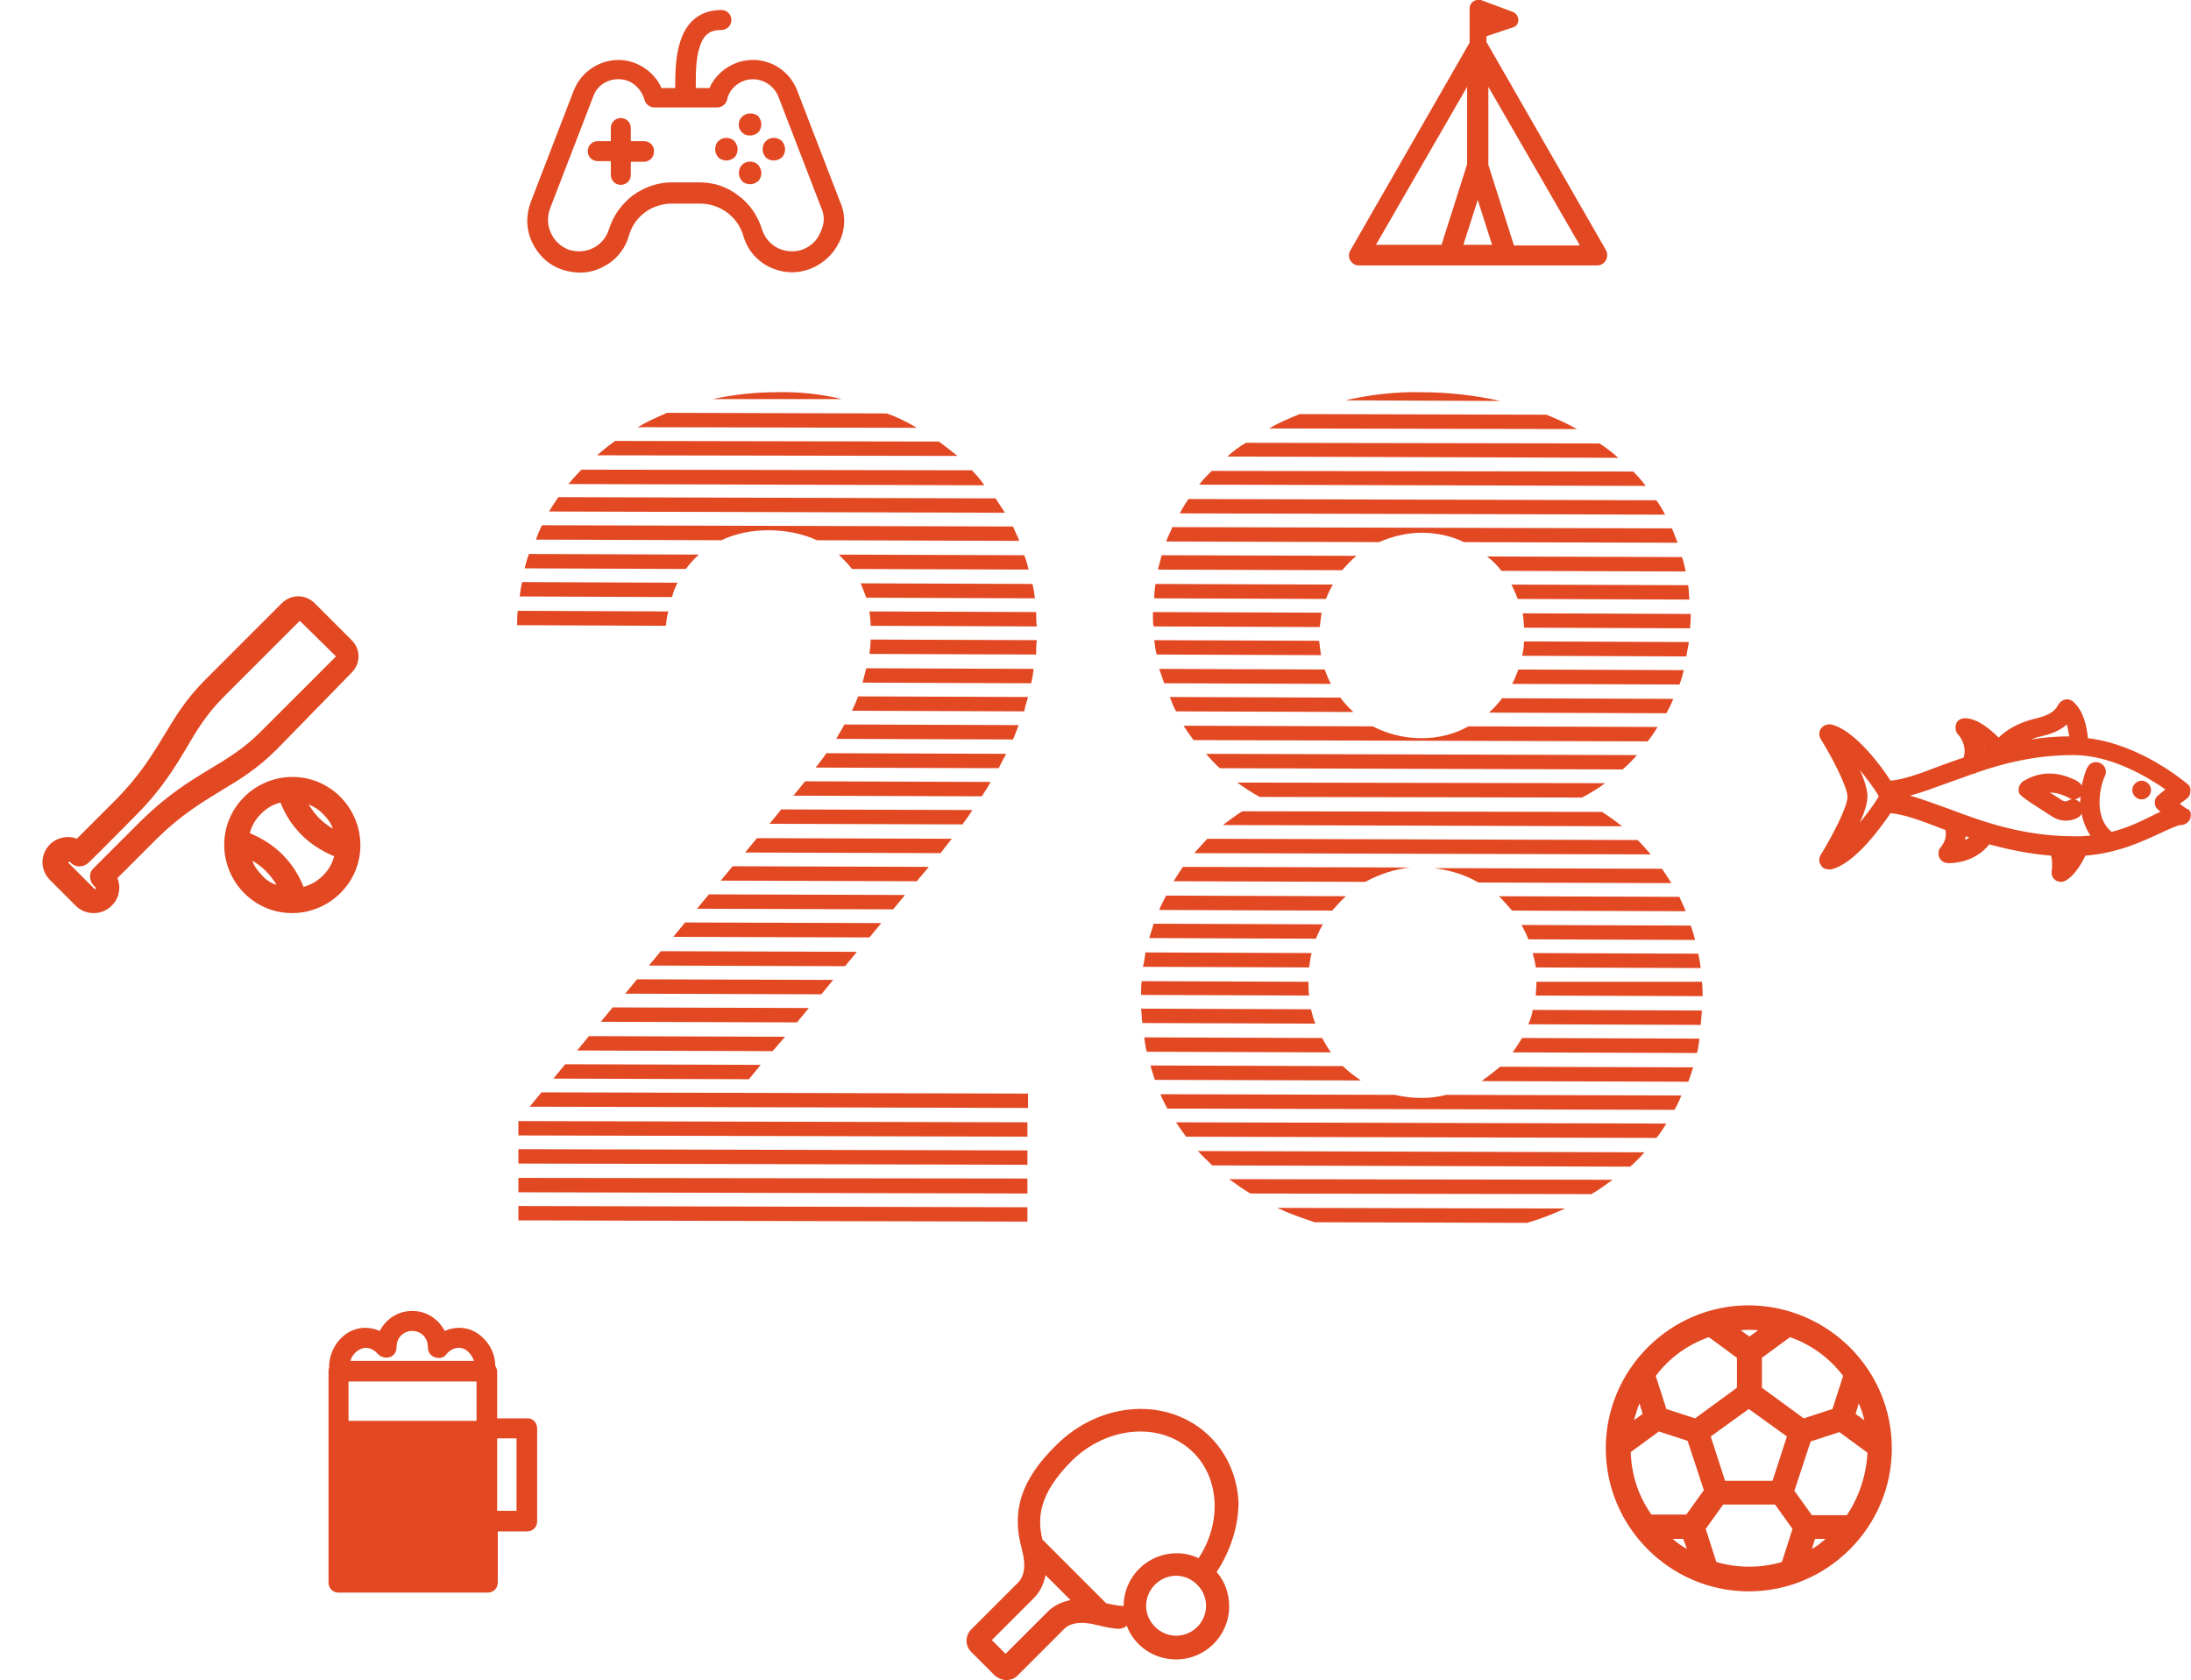 <?xml version="1.0" encoding="utf-8"?>
<!-- Generator: Adobe Illustrator 27.7.0, SVG Export Plug-In . SVG Version: 6.00 Build 0)  -->
<svg version="1.1" id="レイヤー_1" xmlns="http://www.w3.org/2000/svg" xmlns:xlink="http://www.w3.org/1999/xlink" x="0px"
	 y="0px" viewBox="0 0 350.8 269" style="enable-background:new 0 0 350.8 269;" xml:space="preserve">
<style type="text/css">
	.st0{fill:#E24822;}
</style>
<path class="st0" d="M134.8,63.9l-20.7,0c3.3-0.7,6.7-1.1,10.2-1.1C127.9,62.7,131.5,63.1,134.8,63.9z M142,66.2l-35.2-0.1
	c-1.6,0.7-3.2,1.4-4.7,2.3l44.7,0.1C145.3,67.6,143.7,66.8,142,66.2z M150.3,70.7l-51.8-0.1c-1,0.7-2,1.5-2.9,2.3l57.7,0.1
	C152.3,72.2,151.3,71.4,150.3,70.7z M155.6,75.3l-62.5-0.1c-0.7,0.7-1.4,1.5-2.1,2.3l66.6,0.2C157,76.8,156.3,76,155.6,75.3z
	 M159.4,79.8l-70-0.2c-0.5,0.7-1,1.5-1.5,2.3l73,0.2C160.4,81.3,159.9,80.6,159.4,79.8z M123,84.9c2.7,0,5.4,0.5,7.8,1.6l32.4,0.1
	c-0.3-0.8-0.7-1.5-1-2.3l-75.4-0.2c-0.4,0.7-0.7,1.5-1,2.3l29.7,0.1C117.6,85.5,120.2,84.9,123,84.9z M111.9,88.8l-27.2-0.1
	c-0.3,0.7-0.5,1.5-0.7,2.3l25.8,0.1C110.5,90.2,111.2,89.4,111.9,88.8z M136.4,91.1l28.3,0.1c-0.2-0.8-0.4-1.5-0.7-2.3l-29.7-0.1
	C135,89.5,135.8,90.3,136.4,91.1z M108.5,93.3l-24.9-0.1c-0.2,0.8-0.3,1.5-0.4,2.3l24.4,0.1C107.8,94.8,108.1,94,108.5,93.3z
	 M137.8,93.4c0.3,0.7,0.6,1.5,0.9,2.3l27,0.1c-0.1-0.8-0.2-1.5-0.4-2.3L137.8,93.4z M82.9,97.8c-0.1,0.8-0.1,1.5-0.1,2.3l23.8,0.1
	c0.1-0.8,0.2-1.6,0.4-2.3L82.9,97.8z M165.9,98l-26.7-0.1c0.1,0.7,0.2,1.5,0.2,2.3l26.6,0.1C165.9,99.5,165.9,98.7,165.9,98z
	 M166,102.5l-26.6-0.1c0,0.8-0.1,1.5-0.2,2.3l26.7,0.1C165.9,104,165.9,103.3,166,102.5z M165.5,107.1l-26.8-0.1
	c-0.2,0.8-0.4,1.5-0.6,2.3l27,0.1C165.3,108.6,165.4,107.8,165.5,107.1z M164.6,111.6l-27.2-0.1c-0.3,0.8-0.6,1.5-1,2.3l27.6,0.1
	C164.1,113.1,164.4,112.4,164.6,111.6z M163.1,116.1l-27.9-0.1c-0.4,0.8-0.9,1.5-1.3,2.3l28.3,0.1
	C162.5,117.7,162.8,116.9,163.1,116.1z M161.1,120.7l-28.8-0.1c-0.5,0.8-1.1,1.5-1.7,2.3l29.3,0.1
	C160.3,122.2,160.7,121.4,161.1,120.7z M158.6,125.2l-29.7-0.1c-0.6,0.7-1.1,1.4-1.7,2.1l-0.2,0.2l30.2,0.1
	C157.7,126.7,158.2,126,158.6,125.2z M155.7,129.7l-30.6-0.1l-1.9,2.3l30.9,0.1C154.6,131.3,155.2,130.5,155.7,129.7z M152.4,134.3
	l-31.2-0.1l-1.9,2.3l31.3,0.1C151.2,135.8,151.8,135,152.4,134.3z M148.7,138.8l-31.4-0.1l-1.9,2.3l31.4,0.1
	C147.4,140.3,148.1,139.6,148.7,138.8z M144.9,143.3l-31.4-0.1l-1.9,2.3l31.4,0.1L144.9,143.3z M141.1,147.8l-31.4-0.1l-1.9,2.3
	l31.4,0.1L141.1,147.8z M137.2,152.4l-31.4-0.1l-1.9,2.3l31.4,0.1L137.2,152.4z M133.4,156.9l-31.4-0.1l-1.9,2.3l31.4,0.1
	L133.4,156.9z M129.5,161.4l-31.4-0.1l-1.9,2.3l31.4,0.1L129.5,161.4z M125.7,166l-31.4-0.1l-1.9,2.3l31.3,0.1L125.7,166z
	 M121.8,170.5l-31.3-0.1l-1.9,2.3l31.3,0.1L121.8,170.5z M164.5,175.1l-77.8-0.2l-1.9,2.3l79.8,0.2V175.1z M164.5,179.7L83,179.5
	v2.3l81.5,0.2V179.7z M164.5,184.2L83,184v2.3l81.5,0.2V184.2z M164.5,188.7L83,188.6v2.3l81.5,0.2V188.7z M83,193.1v2.3l81.5,0.2
	v-2.3L83,193.1z M215.4,64.1l24.8,0.1c-4-0.9-8.3-1.4-12.6-1.4C223.5,62.7,219.3,63.2,215.4,64.1z M203.2,68.6l49.3,0.1
	c-1.6-0.9-3.2-1.6-4.9-2.3l-39.5-0.1C206.4,67,204.7,67.7,203.2,68.6z M196.5,73.1l62.6,0.2c-0.9-0.8-1.9-1.6-3-2.3l-56.6-0.1
	C198.4,71.5,197.4,72.3,196.5,73.1z M192,77.6l71.5,0.2c-0.6-0.8-1.3-1.6-2-2.3L194,75.4C193.3,76.1,192.6,76.8,192,77.6z
	 M188.9,82.2l77.7,0.2c-0.4-0.8-0.9-1.6-1.4-2.3l-74.9-0.2C189.8,80.6,189.3,81.4,188.9,82.2z M186.7,86.7l34.1,0.1
	c2.1-0.9,4.4-1.5,6.8-1.5c2.4,0,4.7,0.5,6.8,1.5l34.2,0.1c-0.3-0.8-0.6-1.5-0.9-2.3l-80-0.2C187.4,85.2,187,85.9,186.7,86.7z
	 M214.9,91.3c0.7-0.8,1.4-1.6,2.3-2.3L186,88.9c-0.2,0.7-0.4,1.5-0.6,2.3L214.9,91.3z M240.4,91.4l29.5,0.1
	c-0.2-0.8-0.3-1.5-0.6-2.3l-31.2-0.1C239,89.8,239.7,90.5,240.4,91.4z M184.8,95.8l27.5,0.1c0.3-0.8,0.7-1.6,1.1-2.3L185,93.5
	C184.9,94.2,184.8,95,184.8,95.8z M243,95.9l27.5,0.1c-0.1-0.8-0.1-1.5-0.2-2.3L242,93.6C242.4,94.4,242.7,95.1,243,95.9z
	 M244,100.5l26.6,0.1c0-0.5,0.1-1.1,0.1-1.6c0-0.2,0-0.4,0-0.7l-26.9-0.1C243.9,98.9,244,99.7,244,100.5z M184.6,98.9
	c0,0.5,0,0.9,0.1,1.4l26.6,0.1c0.1-0.8,0.2-1.5,0.3-2.3L184.6,98C184.6,98.3,184.6,98.6,184.6,98.9z M243.7,105l26.3,0.1
	c0.1-0.8,0.3-1.5,0.4-2.3l-26.4-0.1C244,103.5,243.9,104.2,243.7,105z M185.2,104.8l26.3,0.1c-0.1-0.7-0.2-1.5-0.3-2.3l-26.4-0.1
	C184.9,103.3,185,104.1,185.2,104.8z M242.1,109.5l26.8,0.1c0.3-0.8,0.5-1.5,0.7-2.3l-26.5-0.1C242.8,108,242.5,108.8,242.1,109.5z
	 M186.4,109.4l26.7,0.1c-0.4-0.7-0.7-1.5-1-2.3l-26.5-0.1C185.9,107.9,186.1,108.6,186.4,109.4z M238.4,114.1l28.4,0.1
	c0.4-0.7,0.8-1.5,1.1-2.3l-27.4-0.1C239.9,112.6,239.2,113.4,238.4,114.1z M188.3,113.9l28.4,0.1c-0.8-0.7-1.5-1.5-2.1-2.3
	l-27.3-0.1C187.6,112.4,187.9,113.2,188.3,113.9z M227.6,118.2c-2.8,0-5.5-0.7-7.8-1.9l-30.3-0.1c0.5,0.8,1,1.5,1.6,2.3l72.7,0.2
	c0.6-0.7,1.1-1.5,1.6-2.3l-30.3-0.1C233,117.5,230.4,118.2,227.6,118.2z M195.3,123l64.5,0.2c0.8-0.7,1.6-1.5,2.3-2.3l-69-0.2
	C193.8,121.5,194.5,122.3,195.3,123z M201.7,127.6l51.6,0.1c1.3-0.7,2.5-1.4,3.7-2.3l-58.9-0.1C199.2,126.1,200.4,126.9,201.7,127.6
	z M195.8,132.1l63.9,0.2c-1-0.8-2.1-1.6-3.2-2.3l-57.6-0.1C197.9,130.5,196.9,131.3,195.8,132.1z M191.2,136.6l73.1,0.2
	c-0.7-0.8-1.4-1.6-2.1-2.3l-68.9-0.2C192.6,135.1,191.9,135.8,191.2,136.6z M236.7,141.3l30.9,0.1c-0.5-0.8-1-1.6-1.5-2.3l-36.5-0.1
	C232,139.3,234.5,140,236.7,141.3z M218.6,141.2c2.2-1.2,4.6-2,7.1-2.3l-36.3-0.1c-0.5,0.7-1,1.5-1.5,2.3L218.6,141.2z M242.1,145.8
	l27.8,0.1c-0.3-0.8-0.7-1.5-1-2.3l-28.9-0.1C240.7,144.2,241.4,145,242.1,145.8z M185.6,145.7l27.7,0.1c0.7-0.8,1.4-1.6,2.2-2.3
	l-28.8-0.1C186.3,144.2,185.9,144.9,185.6,145.7z M184,150.2l26.7,0.1c0.3-0.8,0.7-1.6,1.1-2.3l-27.1-0.1
	C184.5,148.7,184.2,149.5,184,150.2z M244.7,150.4l26.7,0.1c-0.2-0.8-0.4-1.5-0.7-2.3l-27.1-0.1C244,148.8,244.4,149.6,244.7,150.4z
	 M245.9,154.9l26.4,0.1c-0.1-0.8-0.2-1.5-0.4-2.3l-26.5-0.1C245.6,153.4,245.8,154.1,245.9,154.9z M183,154.8l26.6,0.1
	c0.1-0.8,0.2-1.5,0.4-2.3l-26.6-0.1C183.3,153.2,183.2,154,183,154.8z M246,157.2c0,0.8-0.1,1.5-0.1,2.2l26.7,0.1
	c0-0.8,0-1.5-0.1-2.3L246,157.2C246,157.2,246,157.2,246,157.2z M182.7,159.3l26.9,0.1c-0.1-0.7-0.1-1.4-0.1-2.1c0,0,0-0.1,0-0.1
	l-26.7-0.1C182.7,157.8,182.7,158.5,182.7,159.3z M182.9,163.8l27.7,0.1c-0.3-0.7-0.5-1.5-0.7-2.3l-27.2-0.1
	C182.8,162.3,182.8,163.1,182.9,163.8z M244.7,164l27.6,0.1c0.1-0.8,0.1-1.5,0.2-2.3l-27.1-0.1C245.3,162.5,245,163.3,244.7,164z
	 M183.6,168.4l29.5,0.1c-0.5-0.7-1-1.5-1.4-2.3l-28.5-0.1C183.3,166.9,183.4,167.6,183.6,168.4z M242.2,168.5l29.5,0.1
	c0.2-0.7,0.3-1.5,0.4-2.3l-28.4-0.1C243.2,167,242.7,167.8,242.2,168.5z M237.2,173.1l33.1,0.1c0.3-0.7,0.5-1.5,0.8-2.3l-30.9-0.1
	C239.2,171.6,238.2,172.4,237.2,173.1z M184.9,172.9l33,0.1c-1-0.7-2-1.4-2.9-2.3l-30.8-0.1C184.4,171.4,184.7,172.2,184.9,172.9z
	 M227.6,175.8c-1.5,0-3-0.2-4.3-0.5l-37.5-0.1c0.3,0.8,0.7,1.5,1.1,2.3l81.2,0.2c0.4-0.7,0.8-1.5,1.1-2.3l-37.6-0.1
	C230.4,175.6,229.1,175.8,227.6,175.8z M189.9,182l75.3,0.2c0.6-0.7,1.1-1.5,1.6-2.3l-78.5-0.2C188.8,180.5,189.4,181.3,189.9,182z
	 M194.1,186.6l66.9,0.2c0.8-0.7,1.6-1.5,2.3-2.3l-71.5-0.2C192.5,185.1,193.3,185.8,194.1,186.6z M200.2,191.1l54.6,0.1
	c1.2-0.7,2.3-1.5,3.4-2.3l-61.4-0.1C197.9,189.6,199,190.4,200.2,191.1z M210.5,195.7l34,0.1c2.1-0.6,4.1-1.4,6.1-2.3l-46.1-0.1
	C206.4,194.3,208.4,195,210.5,195.7z M134.4,38.7c-1,2.1-2.7,3.6-4.8,4.4c0,0,0,0,0,0c-0.9,0.3-1.8,0.5-2.7,0.5
	c-1.3,0-2.6-0.3-3.8-0.9c-2-1-3.5-2.8-4.1-5c-0.9-3-3.7-5.1-6.9-5.1h-4.5c-3.2,0-6,2-6.9,5.1c-0.6,2.2-2.1,4-4.1,5
	c-2,1.1-4.3,1.2-6.5,0.5c-2.2-0.7-3.9-2.3-4.9-4.4c-1-2.1-1-4.4-0.2-6.5l6.9-17.9c0,0,0,0,0,0c1.5-3.7,5.7-5.7,9.5-4.4
	c2,0.7,3.7,2.2,4.5,4.1h2.2c0-2.6,0.1-5.2,0.8-7.4c1.3-4.2,4.3-5.1,6.6-5.1c0.9,0,1.6,0.7,1.6,1.6s-0.7,1.6-1.6,1.6
	c-1.9,0-2.9,0.8-3.5,2.8c-0.6,1.8-0.6,4.1-0.6,6.5h2.2c0.8-1.9,2.5-3.4,4.5-4.1c3.8-1.3,8,0.6,9.5,4.4c0,0,0,0,0,0l6.9,17.9
	C135.4,34.3,135.4,36.6,134.4,38.7z M131.5,33.3C131.5,33.3,131.5,33.3,131.5,33.3l-6.9-17.9c-0.9-2.1-3.2-3.2-5.4-2.5
	c-1.4,0.5-2.5,1.6-2.8,3.1c-0.2,0.7-0.8,1.2-1.6,1.2h-10c-0.8,0-1.4-0.5-1.6-1.2c-0.4-1.4-1.4-2.6-2.8-3.1c-2.2-0.7-4.6,0.3-5.4,2.5
	l-6.9,17.9c0,0,0,0,0,0c-0.5,1.3-0.5,2.7,0.1,4c0.6,1.3,1.6,2.2,2.9,2.7c1.3,0.4,2.7,0.3,3.9-0.3c1.2-0.6,2.1-1.7,2.5-3c0,0,0,0,0,0
	c0.7-2.2,2-4,3.8-5.4c1.8-1.3,4-2.1,6.2-2.1h4.5c2.3,0,4.4,0.7,6.2,2.1c1.8,1.3,3.1,3.2,3.8,5.4c0,0,0,0,0,0c0.4,1.3,1.3,2.4,2.5,3
	c1.2,0.6,2.6,0.7,3.9,0.3c1.3-0.5,2.4-1.4,2.9-2.7C132,36,132.1,34.6,131.5,33.3z M103.1,22.6H101v-2.1c0-0.9-0.7-1.6-1.6-1.6
	c-0.9,0-1.6,0.7-1.6,1.6v2.1h-2.1c-0.9,0-1.6,0.7-1.6,1.6c0,0.9,0.7,1.6,1.6,1.6h2.1V28c0,0.9,0.7,1.6,1.6,1.6
	c0.9,0,1.6-0.7,1.6-1.6v-2.1h2.1c0.9,0,1.6-0.7,1.6-1.6C104.8,23.3,104,22.6,103.1,22.6z M118.8,18.7c-0.7,0.7-0.7,1.8,0,2.5
	c0.4,0.4,0.8,0.5,1.3,0.5c0.5,0,0.9-0.2,1.3-0.5c0.3-0.3,0.5-0.8,0.5-1.3c0-0.5-0.2-0.9-0.5-1.3C120.7,18,119.5,18,118.8,18.7z
	 M115,22.6c-0.3,0.3-0.5,0.8-0.5,1.3c0,0.5,0.2,0.9,0.5,1.3c0.3,0.3,0.8,0.5,1.3,0.5s0.9-0.2,1.3-0.5c0.3-0.3,0.5-0.8,0.5-1.3
	c0-0.5-0.2-0.9-0.5-1.3C116.9,21.9,115.7,21.9,115,22.6z M122.6,22.6c-0.3,0.3-0.5,0.8-0.5,1.3c0,0.5,0.2,0.9,0.5,1.3
	c0.3,0.3,0.8,0.5,1.3,0.5c0.5,0,0.9-0.2,1.3-0.5c0.3-0.3,0.5-0.8,0.5-1.3c0-0.5-0.2-0.9-0.5-1.3C124.5,21.9,123.3,21.9,122.6,22.6z
	 M118.8,26.4c-0.3,0.3-0.5,0.8-0.5,1.3c0,0.5,0.2,0.9,0.5,1.3c0.3,0.3,0.8,0.5,1.3,0.5c0.5,0,0.9-0.2,1.3-0.5
	c0.3-0.3,0.5-0.8,0.5-1.3c0-0.5-0.2-0.9-0.5-1.3C120.7,25.7,119.5,25.7,118.8,26.4z M257.1,41.7c-0.3,0.5-0.8,0.8-1.4,0.8h-14.5
	c0,0,0,0,0,0c0,0,0,0,0,0h-9.1c0,0,0,0,0,0c0,0,0,0,0,0h-14.5c-0.6,0-1.1-0.3-1.4-0.8c-0.3-0.5-0.3-1.1,0-1.6L235.2,7c0,0,0,0,0,0
	c0,0,0-0.1,0.1-0.1V1.3c0-0.4,0.2-0.8,0.6-1.1c0.4-0.2,0.8-0.3,1.2-0.2l5.1,1.9c0.5,0.2,0.9,0.7,0.9,1.3c0,0.6-0.4,1.1-0.9,1.2
	l-4.2,1.4v1c0,0,0.1,0.1,0.1,0.1c0,0,0,0,0,0L257.1,40C257.4,40.5,257.4,41.2,257.1,41.7z M234.3,39.2h4.6l-2.3-7.2L234.3,39.2z
	 M220.3,39.2h10.5l4.1-12.9V13.9L220.3,39.2z M252.9,39.2l-14.6-25.3v12.5l4.1,12.9H252.9z M86,228.7v14.9c0,0.9-0.7,1.6-1.6,1.6
	h-4.7v8.2c0,0.9-0.7,1.6-1.6,1.6H54.2c-0.9,0-1.6-0.7-1.6-1.6v-33.8c0-0.2,0-0.4,0.1-0.6c0-0.1,0-0.1,0-0.2c0-1.5,0.6-3.1,1.6-4.2
	c1.1-1.3,2.6-2,4.2-2c0.8,0,1.6,0.2,2.3,0.5c1-1.9,2.9-3.2,5.2-3.2c2.3,0,4.2,1.3,5.2,3.2c0.7-0.3,1.5-0.5,2.3-0.5
	c1.6,0,3.1,0.7,4.2,2c1,1.1,1.6,2.6,1.6,4.1c0.2,0.3,0.3,0.6,0.3,0.9v7.5h4.7C85.3,227,86,227.8,86,228.7z M55.8,221.2v6.3h20.5
	v-6.3H55.8z M56.1,217.9h19.8c-0.4-1.1-1.3-2.1-2.4-2.1c-0.8,0-1.5,0.4-2,1c-0.4,0.6-1.2,0.8-1.9,0.5c-0.7-0.2-1.1-0.9-1.1-1.6
	c0,0,0-0.1,0-0.1c0-1.4-1.1-2.5-2.5-2.5s-2.5,1.1-2.5,2.5c0,0,0,0.1,0,0.1c0,0.7-0.4,1.4-1.1,1.6c-0.7,0.2-1.4,0-1.9-0.5
	c-0.5-0.6-1.2-1-2-1C57.4,215.9,56.4,216.8,56.1,217.9z M82.7,230.3h-3.1v11.6h3.1V230.3z M302.9,231.9c0,12.6-10.3,22.9-22.9,22.9
	c-12.6,0-22.9-10.3-22.9-22.9c0-12.6,10.3-22.9,22.9-22.9C292.7,209.1,302.9,219.3,302.9,231.9z M292.3,246.4h-1.7l-0.5,1.6
	C290.9,247.6,291.6,247,292.3,246.4z M269.5,246.4h-1.7c0.7,0.6,1.5,1.2,2.3,1.6L269.5,246.4z M283.8,237.1l2.3-7.1l-6.1-4.4
	l-6.1,4.4l2.3,7.1H283.8z M298.5,227.4c-0.2-0.9-0.5-1.8-0.9-2.7l-0.5,1.7L298.5,227.4z M295.1,220.3c-2.2-2.9-5.1-5-8.5-6.2
	l-4.5,3.3v4.8l6.7,4.9l4.6-1.5L295.1,220.3z M281.5,213c-0.9-0.1-1.9-0.1-2.8,0l1.4,1L281.5,213z M265.1,220.3l1.7,5.3l4.6,1.5
	l6.7-4.9v-4.8l-4.5-3.3C270.2,215.3,267.3,217.4,265.1,220.3z M263,226.4l-0.5-1.7c-0.4,0.9-0.6,1.8-0.9,2.7L263,226.4z
	 M261.1,232.5c0.1,3.6,1.2,7,3.3,10h5.6l2.8-3.9l-2.6-7.9l-4.6-1.5L261.1,232.5z M273.1,244.8l1.7,5.3c3.4,1,7.1,1,10.5,0l1.7-5.3
	l-2.8-3.9h-8.3L273.1,244.8z M287.3,238.7l2.8,3.9h5.6c2-3,3.1-6.4,3.3-10l-4.5-3.3l-4.6,1.5L287.3,238.7z M44.3,120
	c-3.1,3.1-5.9,4.8-8.9,6.6c-3.1,1.9-6.3,3.8-10.2,7.6c-1.7,1.7-4.3,4.3-6.4,6.4c0.2,0.5,0.3,1,0.3,1.5c0,1.1-0.4,2.1-1.2,2.9
	c-0.8,0.8-1.8,1.2-2.9,1.2c-1.1,0-2.1-0.4-2.9-1.2l-4.1-4.1c-1.6-1.6-1.6-4.1,0-5.7c1.1-1.1,2.9-1.5,4.3-0.9
	c1.8-1.8,4.6-4.6,6.4-6.4c3.8-3.9,5.7-7.1,7.6-10.2c1.8-3,3.5-5.8,6.6-8.9l12.2-12.2c1.5-1.5,3.8-1.5,5.3,0l5.9,5.9
	c0.7,0.7,1.1,1.6,1.1,2.6s-0.4,1.9-1.1,2.6L44.3,120z M15,139c1.9-1.9,5.4-5.4,7.6-7.6c4.2-4.1,7.6-6.2,10.9-8.2l0,0
	c2.8-1.7,5.4-3.2,8.2-6l12.1-12.1L48,99.4l-12.1,12.1c-2.8,2.8-4.4,5.4-6,8.2c-2,3.3-4,6.7-8.2,10.9c-2.1,2.1-5.6,5.7-7.6,7.6
	c-0.8,0.7-2,0.7-2.7,0l-0.2-0.2c0,0-0.1,0-0.1,0c0,0-0.1,0-0.1,0c-0.1,0.1-0.1,0.2,0,0.2l4.1,4.1c0.1,0.1,0.2,0.1,0.2,0
	c0.1-0.1,0.1-0.2,0-0.2l-0.2-0.2C14.2,141,14.2,139.7,15,139z M54.5,127.6c2,2,3.2,4.8,3.2,7.7c0,2.9-1.1,5.6-3.2,7.7
	c-2,2-4.8,3.2-7.7,3.2c-2.9,0-5.6-1.1-7.7-3.2c-2-2-3.2-4.8-3.2-7.7c0-2.9,1.1-5.6,3.2-7.7c2-2,4.8-3.2,7.7-3.2
	S52.4,125.5,54.5,127.6z M51.7,140.2c0.9-0.9,1.5-1.9,1.8-3.1c-1.9-0.8-3.7-1.9-5.2-3.4c-1.5-1.5-2.6-3.2-3.4-5.2
	c-1.2,0.3-2.2,0.9-3.1,1.8c-0.9,0.9-1.5,1.9-1.8,3.1c1.9,0.8,3.7,1.9,5.2,3.4c1.5,1.5,2.6,3.2,3.4,5.2
	C49.8,141.7,50.9,141,51.7,140.2L51.7,140.2z M44.3,141.7c-0.5-0.8-1.1-1.6-1.7-2.2c-0.7-0.7-1.4-1.2-2.2-1.7
	c0.3,0.9,0.9,1.7,1.6,2.4C42.6,140.9,43.4,141.4,44.3,141.7z M49.4,128.8c0.5,0.8,1.1,1.6,1.7,2.2c0.7,0.7,1.4,1.2,2.2,1.7
	c-0.3-0.9-0.9-1.7-1.6-2.4C51,129.6,50.2,129.1,49.4,128.8z M194.8,251.7c1.3,1.5,2,3.4,2,5.5c0,4.7-3.8,8.5-8.5,8.5
	c-3.6,0-6.7-2.2-7.9-5.4c-0.3,0.3-0.8,0.5-1.3,0.5c0,0-0.1,0-0.1,0c-1.1-0.1-2.2-0.3-3.3-0.6c0,0-0.1,0-0.1,0c0,0-3.5-1.1-5.2,0.6
	l-7.5,7.5c-0.5,0.5-1.1,0.7-1.8,0.7s-1.3-0.3-1.8-0.7l-3.8-3.8c-1-1-1-2.6,0-3.6l7.5-7.5c1.8-1.8,0.6-5.2,0.6-5.3c0,0,0-0.1,0-0.1
	c-1.7-6.1-0.1-11.1,5.5-16.6c7.2-7.2,18.2-7.8,24.7-1.3c2.7,2.7,4.3,6.4,4.5,10.4C198.3,244.2,197.1,248.2,194.8,251.7
	C194.8,251.6,194.8,251.6,194.8,251.7z M167.4,252.2c-0.3,1.5-0.9,2.7-1.9,3.7l-6.7,6.7l2.2,2.2l6.7-6.7c1-1,2.2-1.6,3.7-1.9
	L167.4,252.2z M193.1,257.1c0-2.6-2.2-4.8-4.8-4.8s-4.8,2.2-4.8,4.8s2.2,4.8,4.8,4.8S193.1,259.8,193.1,257.1z M179.9,257.2
	C179.9,257.2,179.8,257.2,179.9,257.2c0-4.7,3.8-8.5,8.5-8.5c1.3,0,2.5,0.3,3.5,0.8c3.7-5.6,3.4-12.7-0.8-16.9
	c-5-5-13.7-4.4-19.5,1.3c-5.4,5.4-5.5,9.3-4.7,12.6l10.2,10.2c0.8,0.2,1.5,0.3,2.2,0.4c0,0,0,0,0,0
	C179.5,257.1,179.7,257.1,179.9,257.2z M342.9,128c0.8,0,1.5-0.7,1.5-1.5s-0.7-1.5-1.5-1.5h0c-0.8,0-1.5,0.7-1.5,1.5
	S342.1,128,342.9,128z M350.7,131c-0.2,0.6-0.8,1.1-1.5,1.1c-0.5,0-1.8,0.6-3.1,1.2c-2.8,1.3-6.9,3.3-12.2,3.7c-0.6,1.2-1.6,3-3,3.9
	c-0.3,0.2-0.6,0.3-0.9,0.3c-0.3,0-0.6-0.1-0.8-0.2c-0.5-0.3-0.8-0.9-0.7-1.5c0.1-0.7,0.1-1.8-0.1-2.5c-3.7-0.3-6.9-1-9.9-1.8
	c-2.2,2.8-5.6,3-6.3,3c0,0-0.1,0-0.1,0c-0.3,0-1.2,0-1.6-0.9c-0.2-0.5-0.2-1.2,0.2-1.6c0.9-1.1,0.9-2,0.8-2.8
	c-0.3-0.1-0.5-0.2-0.8-0.3c-3.1-1.2-5.8-2.2-8-2.4c-1.5,2.2-5.7,8.1-9.5,9c-0.1,0-0.2,0-0.4,0c-0.5,0-1-0.2-1.2-0.6
	c-0.4-0.5-0.4-1.2-0.1-1.7c1.8-2.9,4.3-7.7,4.3-9.3c0-1.6-2.5-6.4-4.3-9.3c-0.3-0.5-0.3-1.2,0.1-1.7c0.4-0.5,1-0.7,1.6-0.6
	c3.8,0.9,8.1,6.8,9.5,9c2.2-0.2,4.9-1.2,8-2.4c1.2-0.4,2.4-0.9,3.7-1.3c0.6-2-0.7-3.5-0.9-3.7c-0.4-0.4-0.5-1.1-0.3-1.7
	c0.2-0.6,0.8-0.9,1.4-0.9c2,0,4.1,1.8,5.4,3.1c1.1-1.1,3-2.4,6.1-3.1c1.2-0.3,2.8-0.8,3.4-2.1c0.3-0.5,0.7-0.8,1.2-0.9
	c0.5-0.1,1,0.1,1.3,0.4c1.6,1.5,2.1,3.8,2.3,5.8c8.5,1,15.5,7,15.9,7.3c0.4,0.3,0.6,0.8,0.5,1.2c0,0.5-0.2,0.9-0.6,1.2l-1.1,0.8
	l1.1,0.8C350.7,129.6,350.9,130.3,350.7,131z M300.8,127.5c-0.1-0.1-0.1-0.1-0.1-0.2c-0.7-1.2-1.8-2.6-2.9-4
	c0.7,1.6,1.2,3.1,1.2,4.2c0,1.1-0.5,2.6-1.2,4.2c1.1-1.4,2.2-2.8,2.9-4C300.8,127.6,300.8,127.5,300.8,127.5z M325.2,118.4
	c1.9-0.3,4-0.5,6.1-0.5c-0.1-0.6-0.2-1.3-0.4-1.9c-1.2,1.1-2.8,1.6-4.1,1.9C326.2,118,325.7,118.2,325.2,118.4z M317.7,120.1
	c0,0,0.1,0,0.1,0c0,0-0.1-0.1-0.1-0.1C317.7,120,317.7,120,317.7,120.1z M315.3,134.1c-0.2-0.1-0.4-0.1-0.6-0.2c0,0.2,0,0.4-0.1,0.6
	C314.9,134.4,315.1,134.2,315.3,134.1z M346.7,126.4c-2.7-1.9-8.6-5.5-14.7-5.5c-6.1,0-11.2,1.3-15.5,2.8c-0.2,0.1-0.4,0.2-0.6,0.2
	c-1.4,0.5-2.7,1-3.9,1.4c-2.2,0.8-4.3,1.6-6.2,2.1c1.9,0.5,3.9,1.3,6.2,2.1c5.3,2,11.8,4.4,20.1,4.4c0.3,0,0.6,0,0.8,0
	c0.1,0,0.1,0,0.2,0c0.5,0,1.1-0.1,1.6-0.1c-0.7-1.1-1.2-2.3-1.4-3.5c-0.1,0.1-0.2,0.3-0.3,0.4c-0.5,0.4-1.3,0.7-2.3,0.7
	c-0.7,0-1.4-0.2-2.2-0.7c-5.3-3.4-5.3-3.4-5.3-4.3c0-0.5,0.3-1,0.7-1.3c3.9-2.4,7.3-0.7,8.6-0.1l0.1,0.1c0.3,0.2,0.6,0.4,0.7,0.7
	c0.3-1.3,0.6-2.4,0.9-2.9c0.4-0.8,1.3-1.1,2.1-0.7c0.8,0.4,1.1,1.3,0.7,2.1c-0.5,0.9-2.1,6.3,1.1,8.9c2.7-0.7,4.9-1.8,6.7-2.7
	c0.4-0.2,0.8-0.4,1.1-0.5l-0.3-0.3c-0.4-0.3-0.6-0.7-0.6-1.2c0-0.5,0.2-0.9,0.6-1.2L346.7,126.4z M333.1,127.5
	c-0.2,0.3-0.5,0.4-0.9,0.5c0.3,0.1,0.6,0.2,0.8,0.5C333.1,128.1,333.1,127.8,333.1,127.5z M331.3,127.8l-0.1-0.1
	c-0.7-0.3-1.7-0.8-3-0.8c0,0,0,0,0,0c0.7,0.4,1.4,0.9,1.9,1.2c0.6,0.4,1,0.1,1,0.1c0.2-0.1,0.4-0.2,0.7-0.3
	C331.6,127.9,331.5,127.9,331.3,127.8z"/>
</svg>
